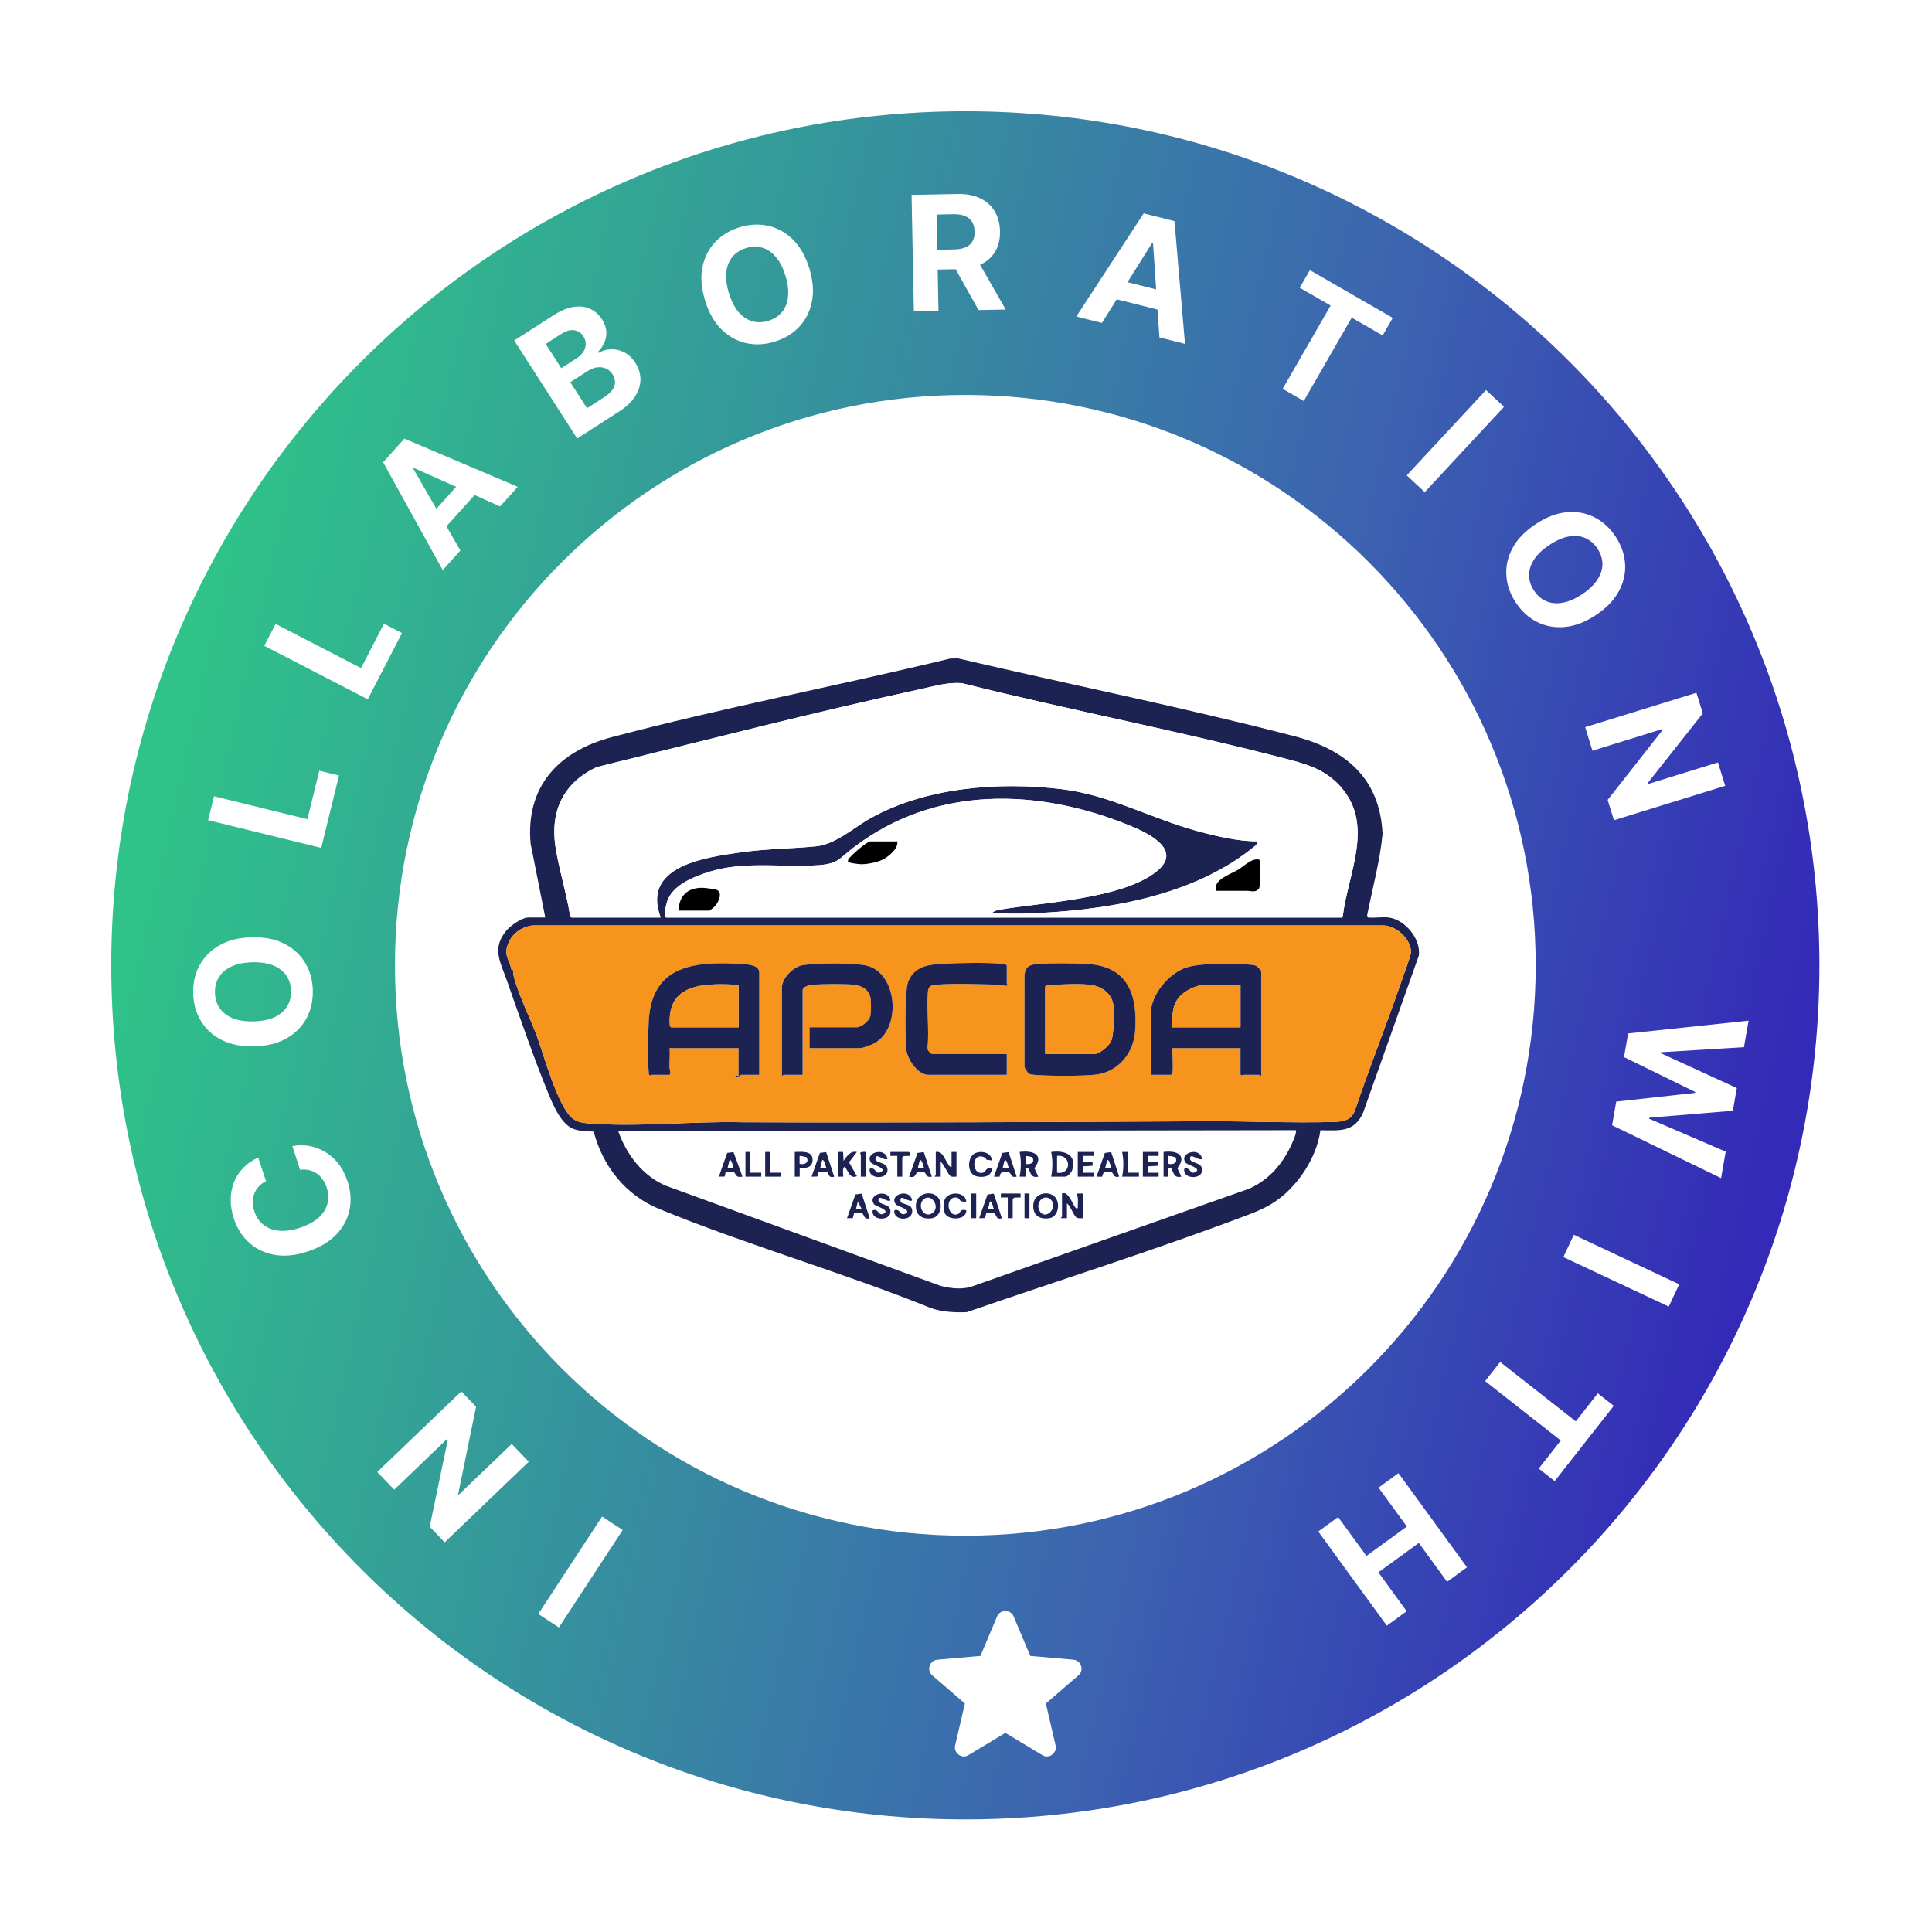 <svg width="171" height="171" viewBox="0 0 171 171" fill="none" xmlns="http://www.w3.org/2000/svg">
<g filter="url(#filter0_d_750_2304)">
<rect x="7" y="3" width="157" height="157" rx="78.5" fill="white"/>
<path d="M161.034 81.44C161.034 123.19 127.19 157.034 85.44 157.034C43.691 157.034 9.847 123.19 9.847 81.44C9.847 39.691 43.691 5.847 85.44 5.847C127.19 5.847 161.034 39.691 161.034 81.44ZM34.957 81.44C34.957 109.322 57.559 131.924 85.44 131.924C113.322 131.924 135.924 109.322 135.924 81.44C135.924 53.559 113.322 30.957 85.44 30.957C57.559 30.957 34.957 53.559 34.957 81.44Z" fill="url(#paint0_linear_750_2304)"/>
<path d="M47.643 138.85L53.292 130.227L55.115 131.422L49.466 140.044L47.643 138.85Z" fill="white"/>
<path d="M33.391 126.285L40.833 119.152L42.136 120.511L40.555 128.238L40.607 128.292L45.291 123.803L46.799 125.377L39.357 132.509L38.034 131.128L39.636 123.43L39.573 123.365L34.892 127.851L33.391 126.285Z" fill="white"/>
<path d="M22.851 98.449L23.547 100.541C23.289 100.669 23.074 100.827 22.903 101.015C22.729 101.204 22.598 101.415 22.509 101.65C22.421 101.884 22.377 102.136 22.378 102.404C22.378 102.669 22.424 102.942 22.517 103.222C22.686 103.729 22.958 104.128 23.334 104.42C23.708 104.713 24.168 104.884 24.714 104.932C25.257 104.982 25.868 104.893 26.546 104.668C27.244 104.436 27.795 104.138 28.201 103.773C28.605 103.406 28.866 102.994 28.983 102.537C29.101 102.081 29.077 101.606 28.913 101.113C28.821 100.836 28.699 100.592 28.548 100.38C28.395 100.166 28.218 99.99 28.017 99.851C27.812 99.714 27.588 99.619 27.344 99.566C27.099 99.509 26.837 99.501 26.561 99.54L25.875 97.444C26.342 97.349 26.82 97.341 27.309 97.419C27.794 97.495 28.261 97.659 28.709 97.913C29.154 98.165 29.554 98.51 29.912 98.946C30.265 99.38 30.545 99.911 30.754 100.538C31.044 101.411 31.105 102.257 30.939 103.076C30.772 103.892 30.38 104.623 29.764 105.27C29.147 105.913 28.307 106.412 27.243 106.765C26.176 107.119 25.202 107.22 24.32 107.068C23.439 106.915 22.688 106.56 22.068 106.003C21.444 105.446 20.99 104.738 20.704 103.878C20.516 103.311 20.421 102.759 20.419 102.222C20.416 101.682 20.505 101.174 20.686 100.696C20.864 100.22 21.133 99.791 21.494 99.409C21.854 99.024 22.307 98.704 22.851 98.449Z" fill="white"/>
<path d="M22.27 78.96C23.394 78.931 24.355 79.12 25.155 79.526C25.954 79.929 26.57 80.491 27.005 81.212C27.436 81.929 27.663 82.743 27.686 83.652C27.709 84.567 27.522 85.394 27.124 86.133C26.727 86.871 26.139 87.462 25.361 87.904C24.584 88.347 23.635 88.582 22.514 88.611C21.39 88.639 20.429 88.452 19.63 88.049C18.831 87.647 18.216 87.086 17.785 86.369C17.351 85.651 17.122 84.835 17.099 83.919C17.076 83.01 17.263 82.186 17.661 81.448C18.055 80.706 18.641 80.114 19.418 79.671C20.196 79.225 21.147 78.988 22.27 78.96ZM22.326 81.169C21.598 81.187 20.987 81.312 20.493 81.542C19.998 81.77 19.627 82.083 19.379 82.482C19.13 82.881 19.013 83.344 19.026 83.87C19.039 84.397 19.18 84.853 19.448 85.239C19.717 85.625 20.103 85.921 20.609 86.126C21.114 86.328 21.73 86.42 22.458 86.402C23.186 86.383 23.797 86.261 24.292 86.033C24.786 85.803 25.157 85.488 25.406 85.089C25.654 84.69 25.772 84.227 25.759 83.7C25.745 83.174 25.604 82.717 25.336 82.331C25.068 81.945 24.681 81.651 24.176 81.449C23.671 81.244 23.054 81.15 22.326 81.169Z" fill="white"/>
<path d="M28.431 71.051L18.42 68.594L18.94 66.477L27.206 68.506L28.259 64.215L30.005 64.643L28.431 71.051Z" fill="white"/>
<path d="M32.549 57.894L23.392 53.159L24.393 51.223L31.954 55.132L33.983 51.207L35.58 52.032L32.549 57.894Z" fill="white"/>
<path d="M40.75 44.724L39.186 46.459L33.91 36.915L35.79 34.828L45.827 39.088L44.264 40.823L36.627 37.419L36.573 37.478L40.75 44.724ZM37.642 42.12L41.334 38.022L42.598 39.16L38.906 43.259L37.642 42.12Z" fill="white"/>
<path d="M51.087 34.811L45.512 26.14L48.984 23.908C49.621 23.498 50.214 23.25 50.762 23.165C51.31 23.081 51.799 23.137 52.229 23.335C52.658 23.53 53.012 23.845 53.292 24.28C53.509 24.618 53.633 24.96 53.663 25.304C53.691 25.645 53.639 25.973 53.507 26.29C53.376 26.601 53.181 26.888 52.923 27.15L52.977 27.234C53.317 27.036 53.686 26.93 54.084 26.918C54.486 26.903 54.876 26.993 55.257 27.187C55.635 27.378 55.961 27.687 56.235 28.113C56.531 28.573 56.681 29.058 56.685 29.566C56.689 30.07 56.537 30.568 56.228 31.062C55.92 31.556 55.441 32.011 54.791 32.429L51.087 34.811ZM51.956 32.133L53.451 31.172C53.962 30.844 54.272 30.507 54.381 30.162C54.488 29.813 54.436 29.476 54.226 29.148C54.072 28.908 53.878 28.734 53.644 28.625C53.41 28.516 53.153 28.478 52.871 28.512C52.592 28.543 52.306 28.653 52.013 28.842L50.476 29.83L51.956 32.133ZM49.678 28.59L51.037 27.716C51.288 27.554 51.483 27.367 51.622 27.155C51.761 26.937 51.835 26.71 51.842 26.474C51.853 26.236 51.785 26.003 51.638 25.774C51.436 25.461 51.162 25.28 50.816 25.231C50.472 25.181 50.097 25.286 49.691 25.548L48.298 26.443L49.678 28.59Z" fill="white"/>
<path d="M71.636 19.771C71.964 20.846 72.038 21.823 71.861 22.702C71.686 23.579 71.309 24.323 70.73 24.935C70.154 25.541 69.431 25.977 68.561 26.242C67.685 26.509 66.838 26.55 66.02 26.364C65.202 26.178 64.476 25.769 63.842 25.138C63.208 24.507 62.727 23.655 62.401 22.583C62.074 21.508 61.997 20.531 62.172 19.654C62.347 18.776 62.722 18.034 63.299 17.427C63.874 16.817 64.6 16.378 65.476 16.111C66.346 15.847 67.19 15.807 68.008 15.993C68.828 16.175 69.555 16.581 70.189 17.212C70.826 17.843 71.309 18.695 71.636 19.771ZM69.522 20.415C69.31 19.718 69.027 19.162 68.673 18.747C68.322 18.332 67.921 18.058 67.47 17.925C67.019 17.792 66.542 17.802 66.038 17.956C65.534 18.109 65.132 18.366 64.831 18.728C64.531 19.09 64.349 19.541 64.286 20.083C64.227 20.624 64.303 21.243 64.515 21.939C64.727 22.636 65.008 23.192 65.36 23.608C65.714 24.023 66.116 24.296 66.567 24.429C67.018 24.562 67.496 24.552 67.999 24.398C68.504 24.245 68.906 23.987 69.206 23.626C69.506 23.264 69.686 22.813 69.746 22.272C69.809 21.73 69.735 21.111 69.522 20.415Z" fill="white"/>
<path d="M80.885 23.556L80.682 13.25L84.749 13.17C85.527 13.154 86.194 13.28 86.749 13.548C87.308 13.812 87.737 14.195 88.036 14.696C88.338 15.193 88.495 15.782 88.509 16.463C88.522 17.148 88.386 17.74 88.1 18.239C87.815 18.734 87.395 19.118 86.84 19.391C86.288 19.664 85.616 19.808 84.824 19.823L82.102 19.877L82.067 18.126L84.438 18.079C84.853 18.071 85.198 18.007 85.471 17.888C85.744 17.768 85.945 17.593 86.075 17.362C86.208 17.131 86.271 16.847 86.264 16.508C86.257 16.166 86.183 15.878 86.041 15.646C85.902 15.414 85.692 15.24 85.411 15.125C85.134 15.006 84.785 14.951 84.366 14.959L82.897 14.988L83.064 23.513L80.885 23.556ZM86.359 18.756L89.013 23.396L86.607 23.443L84.009 18.802L86.359 18.756Z" fill="white"/>
<path d="M97.528 24.585L95.263 24.016L101.227 14.886L103.951 15.571L104.884 26.435L102.619 25.865L102.054 17.523L101.976 17.503L97.528 24.585ZM98.374 20.62L103.724 21.965L103.309 23.615L97.959 22.27L98.374 20.62Z" fill="white"/>
<path d="M115.039 21.469L115.935 19.911L123.273 24.134L122.377 25.691L119.641 24.117L115.396 31.494L113.529 30.42L117.774 23.043L115.039 21.469Z" fill="white"/>
<path d="M133.122 32.008L126.105 39.559L124.509 38.076L131.526 30.525L133.122 32.008Z" fill="white"/>
<path d="M141.25 50.439C140.313 51.06 139.398 51.411 138.506 51.492C137.615 51.575 136.794 51.427 136.043 51.048C135.296 50.669 134.672 50.101 134.169 49.343C133.663 48.579 133.382 47.779 133.326 46.942C133.271 46.106 133.455 45.293 133.878 44.505C134.302 43.717 134.98 43.013 135.915 42.394C136.851 41.772 137.765 41.42 138.656 41.337C139.547 41.253 140.365 41.401 141.112 41.779C141.861 42.156 142.489 42.726 142.995 43.49C143.498 44.248 143.777 45.045 143.833 45.882C143.893 46.72 143.711 47.532 143.288 48.321C142.866 49.112 142.187 49.818 141.25 50.439ZM140.029 48.598C140.636 48.195 141.087 47.765 141.383 47.307C141.681 46.852 141.829 46.389 141.828 45.919C141.826 45.449 141.68 44.994 141.389 44.555C141.097 44.116 140.736 43.804 140.303 43.62C139.871 43.436 139.386 43.391 138.849 43.485C138.314 43.583 137.743 43.833 137.136 44.235C136.529 44.638 136.076 45.066 135.778 45.522C135.482 45.98 135.335 46.444 135.337 46.914C135.338 47.384 135.485 47.838 135.776 48.277C136.067 48.716 136.429 49.028 136.861 49.212C137.293 49.397 137.777 49.44 138.313 49.343C138.85 49.248 139.422 49 140.029 48.598Z" fill="white"/>
<path d="M152.696 65.553L142.848 68.598L142.292 66.799L147.165 60.598L147.143 60.526L140.945 62.443L140.301 60.361L150.149 57.316L150.714 59.143L145.835 65.309L145.862 65.395L152.055 63.48L152.696 65.553Z" fill="white"/>
<path d="M144.105 87.469L154.767 86.338L154.357 88.684L147.008 89.131L146.993 89.215L153.725 92.303L153.374 94.311L145.98 94.925L145.964 95.014L152.741 97.93L152.331 100.276L142.685 95.595L143.05 93.503L150.027 92.73L150.041 92.65L143.739 89.561L144.105 87.469Z" fill="white"/>
<path d="M147.701 111.646L138.37 107.264L139.297 105.291L148.627 109.673L147.701 111.646Z" fill="white"/>
<path d="M141.42 119.323L142.833 120.432L137.605 127.091L136.192 125.981L138.141 123.499L131.446 118.243L132.777 116.548L139.471 121.805L141.42 119.323Z" fill="white"/>
<path d="M123.777 126.387L129.844 134.72L128.082 136.003L125.579 132.565L122.002 135.169L124.506 138.607L122.748 139.887L116.681 131.553L118.438 130.273L120.945 133.716L124.522 131.112L122.015 127.669L123.777 126.387Z" fill="white"/>
<g clip-path="url(#clip0_750_2304)">
<path d="M122.929 77.212C124.375 77.407 125.768 79.104 125.583 80.574L120.657 94.454C119.884 96.243 118.572 96.053 116.868 96.037C116.594 98.14 115.292 100.284 113.723 101.679C112.666 102.619 111.666 103.068 110.363 103.561C102.201 106.653 93.812 109.29 85.573 112.137C84.51 112.178 83.444 112.128 82.43 111.791C74.569 108.607 66.19 106.225 58.365 103.014C55.385 101.791 53.362 99.257 52.545 96.158C51.893 96.092 51.266 96.156 50.649 95.872C49.633 95.406 48.952 93.798 48.548 92.814C47.234 89.62 46.012 86.046 44.859 82.771C44.279 81.126 43.508 79.939 44.824 78.357C45.169 77.941 46.201 77.211 46.736 77.211H48.263L46.965 70.678C46.499 65.59 49.471 62.483 54.127 61.251C64.028 58.633 74.148 56.699 84.101 54.288L84.793 54.274C94.699 56.592 104.728 58.607 114.578 61.165C119.066 62.331 122.147 64.867 122.37 69.815C122.135 72.256 121.474 74.63 121 77.032L121.096 77.212C121.673 77.267 122.37 77.137 122.929 77.212ZM58.955 77.212H118.74L118.852 77.062C119.316 73.344 121.574 69.165 118.828 65.831C117.569 64.303 116.082 63.753 114.229 63.266C104.61 60.736 94.785 58.882 85.137 56.467C83.93 56.369 82.846 56.694 81.69 56.946C72.032 59.041 62.413 61.529 52.831 63.891C49.913 65.225 48.681 67.757 49.162 70.927C49.466 72.924 50.124 74.984 50.446 76.992L50.577 77.211H58.476C56.758 72.658 62.374 71.896 65.514 71.446C67.772 71.123 69.984 71.123 72.22 70.907C73.973 70.737 75.559 69.248 77.063 68.411C81.993 65.669 88.398 65.181 93.942 65.842C98.226 66.353 101.889 68.451 106.022 69.57C107.737 70.034 109.489 70.446 111.277 70.471L111.195 70.782C105.677 75.409 97.66 76.64 90.64 76.864C89.725 76.893 88.802 76.835 87.887 76.86C87.697 76.707 88.324 76.541 88.387 76.53C92.174 75.878 99.334 75.573 102.367 73.133C104.719 71.241 101.684 69.763 100.041 69.09C91.849 65.732 82.734 65.497 75.502 71.049C74.31 71.964 74.2 72.448 72.485 72.574C69.326 72.808 65.947 72.188 62.841 73.143C61.459 73.569 59.502 74.322 59.041 75.81C58.97 76.041 58.685 77.126 58.954 77.21L58.955 77.212ZM47.535 87.743C48.146 89.413 49.404 94.063 50.714 95.019C51.091 95.293 51.511 95.379 51.974 95.419C56.32 95.787 61.281 95.22 65.671 95.328C79.348 95.382 93.031 95.309 106.699 95.241C110.431 95.222 114.387 95.413 118.114 95.3C118.985 95.273 119.66 95.103 119.96 94.193C121.274 90.285 122.816 86.45 124.149 82.551C124.296 82.122 124.894 80.546 124.887 80.242C124.86 79.077 123.562 77.918 122.409 77.91L47.085 77.913C46.196 78.047 45.385 78.586 45.018 79.429C44.521 80.572 45.086 80.855 45.298 81.941L45.47 81.766C45.446 81.955 45.398 82.073 45.44 82.271C45.755 83.746 46.992 86.262 47.535 87.745L47.535 87.743ZM114.681 96.032L54.722 96.121C55.444 98.186 56.886 100.083 58.939 100.95L83.263 109.817C84.266 110.063 85.289 110.177 86.273 109.777L110.551 101.214C112.098 100.535 113.228 99.347 114.028 97.873C114.171 97.611 114.865 96.22 114.681 96.033V96.032Z" fill="#1C2252"/>
<path d="M58.955 77.212C58.686 77.128 58.971 76.042 59.042 75.811C59.503 74.323 61.46 73.57 62.842 73.145C65.948 72.189 69.327 72.809 72.486 72.576C74.201 72.449 74.311 71.965 75.503 71.05C82.734 65.499 91.85 65.734 100.042 69.092C101.685 69.765 104.72 71.243 102.368 73.135C99.335 75.575 92.175 75.88 88.388 76.532C88.325 76.542 87.698 76.709 87.888 76.862C88.803 76.837 89.725 76.895 90.641 76.866C97.66 76.643 105.679 75.411 111.196 70.784L111.278 70.472C109.489 70.448 107.738 70.036 106.023 69.572C101.89 68.453 98.227 66.355 93.942 65.844C88.399 65.183 81.994 65.671 77.064 68.413C75.56 69.249 73.973 70.739 72.221 70.908C69.984 71.125 67.772 71.125 65.515 71.448C62.375 71.897 56.758 72.66 58.477 77.213H50.578L50.447 76.994C50.125 74.985 49.467 72.925 49.163 70.928C48.681 67.759 49.914 65.226 52.831 63.892C62.414 61.531 72.033 59.043 81.691 56.947C82.847 56.696 83.931 56.37 85.138 56.468C94.786 58.883 104.612 60.737 114.23 63.267C116.083 63.755 117.57 64.305 118.829 65.833C121.574 69.166 119.316 73.346 118.853 77.064L118.741 77.214H58.955V77.212ZM79.421 70.472H77.021C76.728 70.472 75.135 71.857 75.07 72.105C75.056 72.158 75.044 72.208 75.058 72.263C75.091 72.379 76.038 72.493 76.235 72.492C76.796 72.491 77.733 72.314 78.227 72.031C78.715 71.752 79.516 71.094 79.42 70.471L79.421 70.472ZM111.426 74.648C111.597 74.412 111.593 72.181 111.458 72.087C110.78 71.933 110.138 72.653 109.559 72.994C108.822 73.43 107.392 73.843 107.612 74.85C108.528 74.855 109.447 74.844 110.365 74.846C110.725 74.846 111.142 75.039 111.426 74.649V74.648ZM60.046 76.599H62.795C62.826 76.599 63.217 76.274 63.279 76.209C63.574 75.896 63.985 75.039 63.476 74.778C63.319 74.697 62.405 74.581 62.185 74.578C60.851 74.565 60.121 75.269 60.045 76.598L60.046 76.599Z" fill="white"/>
<path d="M47.534 87.743C46.991 86.261 45.754 83.744 45.439 82.269C45.397 82.071 45.444 81.953 45.469 81.765L45.297 81.939C45.085 80.854 44.52 80.57 45.017 79.427C45.384 78.585 46.195 78.045 47.084 77.911L122.408 77.909C123.561 77.918 124.859 79.076 124.886 80.241C124.893 80.545 124.295 82.121 124.148 82.549C122.814 86.448 121.273 90.284 119.959 94.191C119.659 95.102 118.984 95.272 118.113 95.298C114.386 95.412 110.43 95.221 106.698 95.239C93.031 95.308 79.348 95.38 65.67 95.327C61.281 95.219 56.319 95.785 51.972 95.417C51.509 95.377 51.09 95.293 50.713 95.017C49.403 94.061 48.145 89.411 47.533 87.742L47.534 87.743ZM67.202 91.13V82.07C67.202 81.407 66.154 81.352 65.678 81.323C61.575 81.072 57.692 81.359 57.424 86.356C57.356 87.62 57.306 89.685 57.424 90.916C57.433 91.014 57.419 91.116 57.514 91.181C57.577 91.234 57.624 91.13 57.646 91.13H59.217C59.437 91.13 59.261 90.615 59.257 90.477C59.241 89.905 59.315 89.336 59.261 88.767H65.37V91.218L65.109 91.13V91.305C65.311 91.421 65.562 91.13 65.588 91.13H67.203H67.202ZM69.21 83.296V91.218C69.273 91.241 69.314 91.13 69.341 91.13H71.043V83.646C71.043 83.296 71.687 83.185 71.955 83.161C72.861 83.084 74.736 83.066 75.625 83.164C76.274 83.234 76.907 83.597 77.045 84.278C77.106 84.578 77.106 85.601 77.045 85.902C76.952 86.358 76.245 86.928 75.799 86.928H71.653V88.767H76.236C76.287 88.767 77.099 88.484 77.211 88.432C79.888 87.202 79.473 82.035 76.633 81.452C75.454 81.211 72.287 81.238 71.092 81.419C70.249 81.547 69.341 82.453 69.21 83.296H69.21ZM89.109 83.033C89.105 82.508 89.112 81.983 89.109 81.457C89.032 81.332 88.935 81.337 88.808 81.322C87.41 81.157 84.589 81.236 83.127 81.322C81.9 81.394 80.785 81.7 80.353 82.989C80.094 83.764 80.106 87.935 80.216 88.888C80.316 89.754 81.228 91.129 82.17 91.129H89.109V89.291H82.519C82.389 89.291 82.069 88.954 82.086 88.779C82.264 87.169 81.987 85.412 82.123 83.816C82.168 83.293 82.338 83.206 82.864 83.158C84.519 83.009 86.836 83.122 88.545 83.158C88.713 83.162 88.959 83.269 89.064 83.25C89.261 83.213 89.109 83.042 89.109 83.031V83.033ZM91.055 91.016C91.173 91.1 91.442 91.122 91.593 91.134C92.989 91.243 95.523 91.251 96.908 91.119C98.892 90.93 100.305 89.279 100.457 87.325C100.705 84.133 99.881 81.552 96.307 81.326C95.043 81.246 93.105 81.225 91.853 81.322C91.183 81.373 90.799 81.506 90.675 82.242L90.673 90.39C90.663 90.523 90.968 90.953 91.053 91.015L91.055 91.016ZM111.626 91.218V81.983C111.626 81.862 111.252 81.497 111.107 81.453C110.898 81.389 110.119 81.338 109.841 81.323C108.627 81.258 106.097 81.267 104.997 81.636C103.421 82.165 101.851 84.053 101.851 85.747V91.13H103.641C103.727 91.075 103.753 91.01 103.771 90.911C103.837 90.552 103.785 89.745 103.776 89.332C103.771 89.11 103.6 88.908 103.815 88.767H109.794V91.087C109.915 91.285 109.981 91.13 110.012 91.13H111.496C111.514 91.13 111.595 91.262 111.626 91.218Z" fill="#F7941D"/>
<path d="M111.426 74.648C111.142 75.038 110.725 74.846 110.364 74.845C109.447 74.843 108.528 74.855 107.612 74.849C107.393 73.842 108.822 73.43 109.559 72.994C110.137 72.652 110.78 71.932 111.458 72.086C111.593 72.18 111.597 74.413 111.426 74.647V74.648Z" fill="black"/>
<path d="M60.046 76.599C60.121 75.27 60.852 74.566 62.186 74.579C62.406 74.581 63.319 74.698 63.477 74.778C63.985 75.04 63.575 75.897 63.279 76.21C63.217 76.275 62.826 76.6 62.796 76.6H60.047L60.046 76.599Z" fill="black"/>
<path d="M79.421 70.472C79.517 71.094 78.716 71.752 78.228 72.032C77.735 72.314 76.798 72.491 76.236 72.493C76.039 72.493 75.093 72.38 75.058 72.264C75.045 72.21 75.057 72.159 75.071 72.106C75.136 71.858 76.729 70.473 77.022 70.473H79.422L79.421 70.472Z" fill="black"/>
<path d="M111.627 91.218C111.595 91.261 111.514 91.13 111.496 91.13H110.012C109.981 91.13 109.915 91.285 109.794 91.087V88.767H103.815C103.6 88.908 103.771 89.11 103.776 89.332C103.785 89.745 103.837 90.552 103.772 90.911C103.753 91.009 103.727 91.075 103.641 91.13H101.852V85.747C101.852 84.053 103.422 82.165 104.997 81.636C106.098 81.267 108.627 81.258 109.841 81.323C110.119 81.338 110.898 81.389 111.107 81.453C111.252 81.497 111.627 81.862 111.627 81.983V91.218ZM109.794 83.164H106.695C105.892 83.164 104.784 83.698 104.295 84.346C103.661 85.188 103.829 85.948 103.684 86.928H109.794V83.164Z" fill="#1C2252"/>
<path d="M67.202 91.13H65.587C65.561 91.13 65.31 91.422 65.107 91.304V91.13L65.369 91.258V88.767H59.26C59.314 89.336 59.24 89.905 59.255 90.477C59.259 90.615 59.436 91.13 59.216 91.13H57.645C57.623 91.13 57.575 91.233 57.513 91.181C57.418 91.115 57.432 91.013 57.423 90.916C57.306 89.685 57.355 87.62 57.423 86.356C57.691 81.358 61.574 81.072 65.677 81.323C66.153 81.351 67.201 81.407 67.201 82.07V91.13H67.202ZM65.369 83.164C62.534 83.031 58.975 82.921 59.292 86.801L59.391 86.928H65.369V83.164Z" fill="#1C2252"/>
<path d="M91.056 91.016C90.97 90.955 90.666 90.525 90.676 90.391L90.679 82.244C90.801 81.507 91.185 81.375 91.856 81.324C93.108 81.226 95.046 81.247 96.31 81.328C99.884 81.554 100.708 84.135 100.46 87.327C100.308 89.281 98.894 90.931 96.911 91.121C95.526 91.253 92.992 91.245 91.596 91.135C91.444 91.123 91.175 91.102 91.058 91.018L91.056 91.016ZM96.484 83.165C95.378 83.038 93.808 83.165 92.644 83.165C92.596 83.165 92.503 83.313 92.511 83.388L92.513 89.292H96.834C97.307 89.292 98.174 88.575 98.362 88.111C98.598 87.526 98.619 85.623 98.538 84.956C98.411 83.911 97.467 83.276 96.484 83.165Z" fill="#1C2252"/>
<path d="M69.209 83.296C69.34 82.453 70.249 81.547 71.091 81.419C72.286 81.238 75.453 81.21 76.632 81.452C79.472 82.035 79.887 87.201 77.21 88.432C77.097 88.484 76.286 88.767 76.234 88.767H71.652V86.928H75.798C76.244 86.928 76.951 86.358 77.043 85.902C77.105 85.601 77.105 84.579 77.043 84.278C76.906 83.597 76.273 83.234 75.623 83.163C74.735 83.066 72.859 83.084 71.954 83.161C71.685 83.183 71.041 83.296 71.041 83.646V91.13H69.339C69.313 91.13 69.272 91.241 69.209 91.218V83.296H69.209Z" fill="#1C2252"/>
<path d="M89.109 83.033C89.109 83.044 89.261 83.216 89.064 83.252C88.959 83.271 88.713 83.163 88.546 83.16C86.836 83.123 84.52 83.009 82.865 83.16C82.338 83.207 82.168 83.295 82.124 83.817C81.989 85.412 82.264 87.171 82.086 88.781C82.07 88.955 82.389 89.293 82.52 89.293H89.109V91.131H82.171C81.228 91.131 80.316 89.756 80.217 88.889C80.107 87.937 80.095 83.766 80.354 82.99C80.785 81.701 81.9 81.396 83.127 81.323C84.589 81.237 87.411 81.158 88.808 81.323C88.936 81.338 89.033 81.334 89.109 81.459C89.113 81.984 89.105 82.51 89.109 83.035V83.033Z" fill="#1C2252"/>
<path d="M93.997 101.634C94.607 101.354 95.016 102.871 95.263 102.948C95.455 103.009 95.386 102.814 95.393 102.73C95.423 102.389 95.429 101.95 95.306 101.635H95.829V103.823C95.635 103.819 95.43 103.869 95.255 103.742C95.039 103.585 94.729 102.704 94.433 102.51V103.823H93.909C93.866 103.791 93.997 103.71 93.997 103.692V101.634Z" fill="#1C2252"/>
<path d="M84.222 99.271V97.958H84.658V100.147C84.493 100.137 84.284 100.191 84.134 100.103C83.925 99.978 83.537 99.018 83.262 98.834V100.147H82.738C82.694 100.115 82.825 100.034 82.825 100.015V97.958C83.449 97.828 83.655 98.713 83.975 99.125C84.051 99.223 84.061 99.305 84.222 99.271Z" fill="#1C2252"/>
<path d="M82.97 101.927C83.494 102.453 83.302 103.684 82.514 103.818C81.59 103.975 80.968 103.519 81.077 102.551C81.181 101.622 82.384 101.339 82.969 101.926L82.97 101.927ZM81.715 102.184C81.154 102.743 81.802 103.918 82.562 103.341C83.263 102.808 82.389 101.511 81.715 102.184Z" fill="#1C2252"/>
<path d="M93.356 101.927C93.88 102.453 93.688 103.684 92.9 103.818C91.976 103.975 91.354 103.519 91.463 102.551C91.568 101.622 92.77 101.339 93.355 101.926L93.356 101.927ZM93.012 102.184C92.446 101.619 91.609 102.39 92.001 103.155C92.486 104.1 93.722 102.892 93.012 102.184Z" fill="#1C2252"/>
<path d="M93.037 100.146C93.181 99.476 93.181 98.626 93.037 97.959C94.202 97.799 95.363 98.178 94.889 99.597C94.824 99.794 94.482 100.146 94.302 100.146H93.037ZM93.56 99.796C94.859 100.013 94.856 98.147 93.56 98.308V99.796Z" fill="#1C2252"/>
<path d="M91.901 100.146C91.234 100.289 91.241 99.808 90.985 99.357L90.765 99.409L90.767 100.146H90.243C90.387 99.478 90.387 98.629 90.243 97.958C91.386 97.807 92.478 98.155 91.554 99.399L91.901 100.145V100.146ZM91.357 98.418L90.767 98.308V99.009C91.226 99.093 91.608 98.891 91.357 98.418Z" fill="#1C2252"/>
<path d="M102.986 97.958C104.135 97.809 105.114 98.212 104.21 99.4L104.557 100.145C103.89 100.289 103.897 99.808 103.641 99.357L103.421 99.409L103.423 100.146H102.986V97.957L102.986 97.958ZM104.013 98.418L103.423 98.308V99.009C103.882 99.092 104.264 98.891 104.013 98.418Z" fill="#1C2252"/>
<path d="M74.185 97.958H74.622L74.665 98.747C74.945 98.344 75.279 97.83 75.843 97.959L75.146 98.875L75.844 100.102C75.192 100.381 75.106 99.629 74.752 99.273C74.496 99.397 74.685 100.085 74.621 100.147H74.184V97.959L74.185 97.958Z" fill="#1C2252"/>
<path d="M76.267 101.648L76.977 103.823C76.441 104.005 76.494 103.461 76.311 103.397C76.214 103.363 75.825 103.363 75.707 103.381C75.668 103.386 75.619 103.37 75.591 103.396L75.482 103.812L74.971 103.823L75.711 101.721L76.268 101.648H76.267ZM76.279 103.034L75.931 102.336L75.756 103.035H76.279V103.034Z" fill="#1C2252"/>
<path d="M64.921 97.971L65.719 100.146C65.197 100.224 65.204 100.101 64.966 99.72L64.225 99.76L64.139 100.137L63.625 100.146L64.365 98.044L64.922 97.97L64.921 97.971ZM64.846 99.359C64.896 99.308 64.779 98.678 64.585 98.659L64.409 99.359H64.846Z" fill="#1C2252"/>
<path d="M87.962 101.648L88.671 103.823C88.136 104.005 88.189 103.461 88.007 103.397C87.909 103.363 87.519 103.363 87.402 103.381C87.363 103.386 87.314 103.37 87.286 103.396L87.177 103.812L86.665 103.823L87.405 101.721L87.962 101.648ZM87.974 103.034C87.834 102.821 87.874 102.452 87.626 102.335L87.451 103.034H87.974Z" fill="#1C2252"/>
<path d="M73.125 97.971L73.834 100.146C73.298 100.329 73.352 99.784 73.169 99.72C73.071 99.686 72.682 99.687 72.564 99.704C72.526 99.71 72.477 99.694 72.448 99.719L72.34 100.136L71.829 100.146L72.569 98.045L73.126 97.971H73.125ZM73.137 99.358C72.996 99.144 73.037 98.776 72.789 98.658L72.613 99.358H73.137Z" fill="#1C2252"/>
<path d="M81.766 97.971L82.475 100.146C81.802 100.281 82.153 99.725 81.561 99.703C80.815 99.674 81.254 100.33 80.468 100.146L81.208 98.045L81.765 97.971H81.766ZM81.778 99.358C81.638 99.144 81.678 98.776 81.43 98.658L81.254 99.358H81.778Z" fill="#1C2252"/>
<path d="M89.272 97.971L89.981 100.146C89.308 100.282 89.658 99.724 89.066 99.702C88.385 99.677 88.566 100.118 88.444 100.153L87.975 100.146L88.715 98.045L89.272 97.971ZM89.284 99.358C89.143 99.144 89.183 98.776 88.936 98.658L88.76 99.358H89.284Z" fill="#1C2252"/>
<path d="M98.349 97.971L99.058 100.146C98.385 100.282 98.735 99.724 98.143 99.702C97.462 99.677 97.643 100.118 97.521 100.153L97.052 100.146L97.792 98.045L98.349 97.971ZM98.361 99.358C98.22 99.144 98.26 98.776 98.012 98.658L97.837 99.358H98.361Z" fill="#1C2252"/>
<path d="M80.73 102.246C80.422 102.47 79.493 101.508 79.738 102.431C80.19 102.663 80.774 102.603 80.737 103.252C80.685 104.125 79.016 104.048 79.16 103.123C79.704 102.922 79.632 103.662 80.119 103.429C80.79 103.109 79.429 102.773 79.292 102.596C78.624 101.727 80.536 101.128 80.73 102.245V102.246Z" fill="#1C2252"/>
<path d="M106.39 98.57C106.109 98.776 105.427 98.074 105.338 98.449C105.19 99.072 106.507 98.728 106.388 99.657C106.289 100.425 104.651 100.349 104.819 99.447C105.363 99.247 105.291 99.986 105.778 99.754C106.449 99.433 105.088 99.098 104.951 98.92C104.274 98.04 106.235 97.458 106.389 98.57H106.39Z" fill="#1C2252"/>
<path d="M78.549 98.57C78.266 98.775 77.585 98.073 77.496 98.449C77.349 99.072 78.666 98.728 78.546 99.657C78.448 100.425 76.809 100.349 76.978 99.447C77.522 99.246 77.45 99.986 77.936 99.753C78.607 99.433 77.247 99.098 77.11 98.92C76.441 98.052 78.353 97.452 78.548 98.57H78.549Z" fill="#1C2252"/>
<path d="M78.81 102.247C78.529 102.452 77.847 101.75 77.758 102.126C77.61 102.749 78.927 102.405 78.808 103.334C78.709 104.101 77.071 104.025 77.239 103.124C77.783 102.923 77.711 103.663 78.198 103.43C78.869 103.11 77.508 102.774 77.371 102.597C76.693 101.715 78.633 101.149 78.809 102.247H78.81Z" fill="#1C2252"/>
<path d="M87.799 98.746C87.663 98.642 87.451 98.698 87.343 98.652C87.257 98.616 87.263 98.507 87.168 98.458C85.935 97.835 85.961 100.124 87.042 99.781C87.266 99.709 87.259 99.255 87.799 99.446C87.738 100.154 86.992 100.26 86.401 100.105C85.667 99.911 85.611 98.77 86.053 98.263C86.52 97.729 87.803 97.909 87.799 98.745L87.799 98.746Z" fill="#1C2252"/>
<path d="M85.529 102.422C85.389 102.324 85.192 102.369 85.066 102.316C84.894 102.243 84.924 101.953 84.533 101.987C83.553 102.072 83.942 103.882 84.835 103.431C85.02 103.337 84.975 102.952 85.529 103.124C85.542 103.98 84.098 104.029 83.695 103.496C83.451 103.173 83.456 102.423 83.66 102.079C84.058 101.41 85.522 101.484 85.528 102.422H85.529Z" fill="#1C2252"/>
<path d="M102.55 97.958L102.551 98.308H101.59V98.834H102.464V99.183L101.588 99.234L101.59 99.797H102.551L102.55 100.146H101.154V97.958H102.55Z" fill="#1C2252"/>
<path d="M70.345 97.958C70.955 97.95 71.959 97.818 71.922 98.701C71.894 99.348 71.315 99.43 70.781 99.359V100.147H70.345V97.959V97.958ZM71.371 98.418L70.781 98.308V99.01C71.24 99.093 71.623 98.891 71.371 98.418Z" fill="#1C2252"/>
<path d="M96.79 97.958L96.79 98.308H95.829V98.834H96.703V99.183L95.828 99.234L95.829 99.797H96.79L96.79 100.146H95.393V97.958H96.79Z" fill="#1C2252"/>
<path d="M90.331 101.635L90.332 101.985L89.778 101.999L89.633 102.116V103.823H89.197V101.985H88.586V101.635H90.331Z" fill="#1C2252"/>
<path d="M80.425 97.958C80.545 97.993 80.58 98.187 80.555 98.307L80.002 98.321L79.857 98.439V100.145H79.421V98.307H78.81V97.957H80.424L80.425 97.958Z" fill="#1C2252"/>
<path d="M99.844 97.958V99.796H100.804V100.146H99.32C99.464 99.476 99.464 98.626 99.32 97.959H99.844V97.958Z" fill="#1C2252"/>
<path d="M68.162 97.958V99.796L69.123 99.797L69.122 100.146H67.726V97.958H68.162Z" fill="#1C2252"/>
<path d="M66.417 97.958V99.796L67.378 99.797L67.377 100.146H65.981V97.958H66.417Z" fill="#1C2252"/>
<path d="M86.403 101.635V103.823H85.966C85.923 103.089 85.926 102.368 85.966 101.635H86.403H86.403Z" fill="#1C2252"/>
<path d="M76.629 97.958V100.146H76.192V98.177C76.192 98.159 76.133 98.13 76.125 98.089C76.14 97.92 76.493 97.953 76.629 97.958Z" fill="#1C2252"/>
<path d="M91.116 101.635H90.68V103.823H91.116V101.635Z" fill="#1C2252"/>
<path d="M109.794 83.164V86.928H103.684C103.829 85.948 103.661 85.188 104.295 84.346C104.784 83.697 105.892 83.164 106.695 83.164H109.794Z" fill="#F7941D"/>
<path d="M65.37 83.164V86.928H59.391L59.293 86.8C58.976 82.921 62.534 83.031 65.37 83.164Z" fill="#F7941D"/>
<path d="M96.484 83.164C97.467 83.276 98.41 83.911 98.538 84.956C98.619 85.622 98.598 87.527 98.361 88.111C98.174 88.574 97.307 89.292 96.833 89.292H92.513L92.51 83.388C92.502 83.313 92.596 83.164 92.644 83.164C93.808 83.164 95.377 83.038 96.484 83.164Z" fill="#F7941D"/>
<path d="M91.358 98.418C91.61 98.891 91.227 99.093 90.768 99.009V98.308L91.358 98.418Z" fill="white"/>
<path d="M104.013 98.418C104.265 98.891 103.882 99.093 103.423 99.009V98.308L104.013 98.418Z" fill="white"/>
<path d="M64.846 99.359H64.409L64.585 98.659C64.779 98.678 64.897 99.308 64.846 99.359Z" fill="white"/>
<path d="M87.974 103.034H87.451L87.626 102.335C87.874 102.452 87.834 102.821 87.974 103.034Z" fill="white"/>
<path d="M73.137 99.358H72.614L72.789 98.658C73.037 98.776 72.997 99.144 73.137 99.358Z" fill="white"/>
<path d="M81.778 99.358H81.254L81.43 98.658C81.678 98.776 81.638 99.144 81.778 99.358Z" fill="white"/>
<path d="M89.284 99.358H88.76L88.935 98.658C89.183 98.776 89.143 99.144 89.284 99.358Z" fill="white"/>
<path d="M98.361 99.358H97.837L98.012 98.658C98.26 98.776 98.22 99.144 98.361 99.358Z" fill="white"/>
<path d="M71.371 98.418C71.623 98.891 71.24 99.093 70.781 99.009V98.308L71.371 98.418Z" fill="white"/>
</g>
<path d="M88.984 149.376L85.716 151.345C85.572 151.437 85.421 151.476 85.263 151.463C85.106 151.45 84.968 151.397 84.85 151.305C84.732 151.213 84.64 151.099 84.574 150.961C84.509 150.824 84.495 150.669 84.535 150.498L85.401 146.778L82.507 144.277C82.376 144.159 82.294 144.025 82.261 143.873C82.229 143.722 82.239 143.575 82.291 143.431C82.343 143.287 82.421 143.169 82.527 143.077C82.632 142.984 82.777 142.925 82.96 142.899L86.779 142.565L88.255 139.061C88.321 138.903 88.423 138.785 88.561 138.706C88.699 138.628 88.84 138.588 88.984 138.588C89.128 138.588 89.269 138.628 89.407 138.706C89.545 138.785 89.647 138.903 89.712 139.061L91.189 142.565L95.008 142.899C95.191 142.926 95.336 142.985 95.441 143.077C95.546 143.168 95.624 143.287 95.677 143.431C95.73 143.575 95.74 143.723 95.707 143.874C95.674 144.025 95.592 144.16 95.46 144.277L92.567 146.778L93.433 150.498C93.472 150.669 93.459 150.823 93.393 150.961C93.328 151.099 93.236 151.214 93.118 151.305C93 151.397 92.862 151.449 92.704 151.463C92.547 151.476 92.396 151.437 92.252 151.345L88.984 149.376Z" fill="white"/>
</g>
<defs>
<filter id="filter0_d_750_2304" x="0.9" y="0.9" width="169.2" height="169.2" filterUnits="userSpaceOnUse" color-interpolation-filters="sRGB">
<feFlood flood-opacity="0" result="BackgroundImageFix"/>
<feColorMatrix in="SourceAlpha" type="matrix" values="0 0 0 0 0 0 0 0 0 0 0 0 0 0 0 0 0 0 127 0" result="hardAlpha"/>
<feOffset dy="4"/>
<feGaussianBlur stdDeviation="3.05"/>
<feComposite in2="hardAlpha" operator="out"/>
<feColorMatrix type="matrix" values="0 0 0 0 0 0 0 0 0 0 0 0 0 0 0 0 0 0 0.5 0"/>
<feBlend mode="normal" in2="BackgroundImageFix" result="effect1_dropShadow_750_2304"/>
<feBlend mode="normal" in="SourceGraphic" in2="effect1_dropShadow_750_2304" result="shape"/>
</filter>
<linearGradient id="paint0_linear_750_2304" x1="161.034" y1="81.44" x2="17.29" y2="48.73" gradientUnits="userSpaceOnUse">
<stop stop-color="#332AB7"/>
<stop offset="0.338" stop-color="#3C64B0"/>
<stop offset="1" stop-color="#2FC389"/>
</linearGradient>
<clipPath id="clip0_750_2304">
<rect width="81.499" height="57.877" fill="white" transform="translate(44.101 54.274)"/>
</clipPath>
</defs>
</svg>
